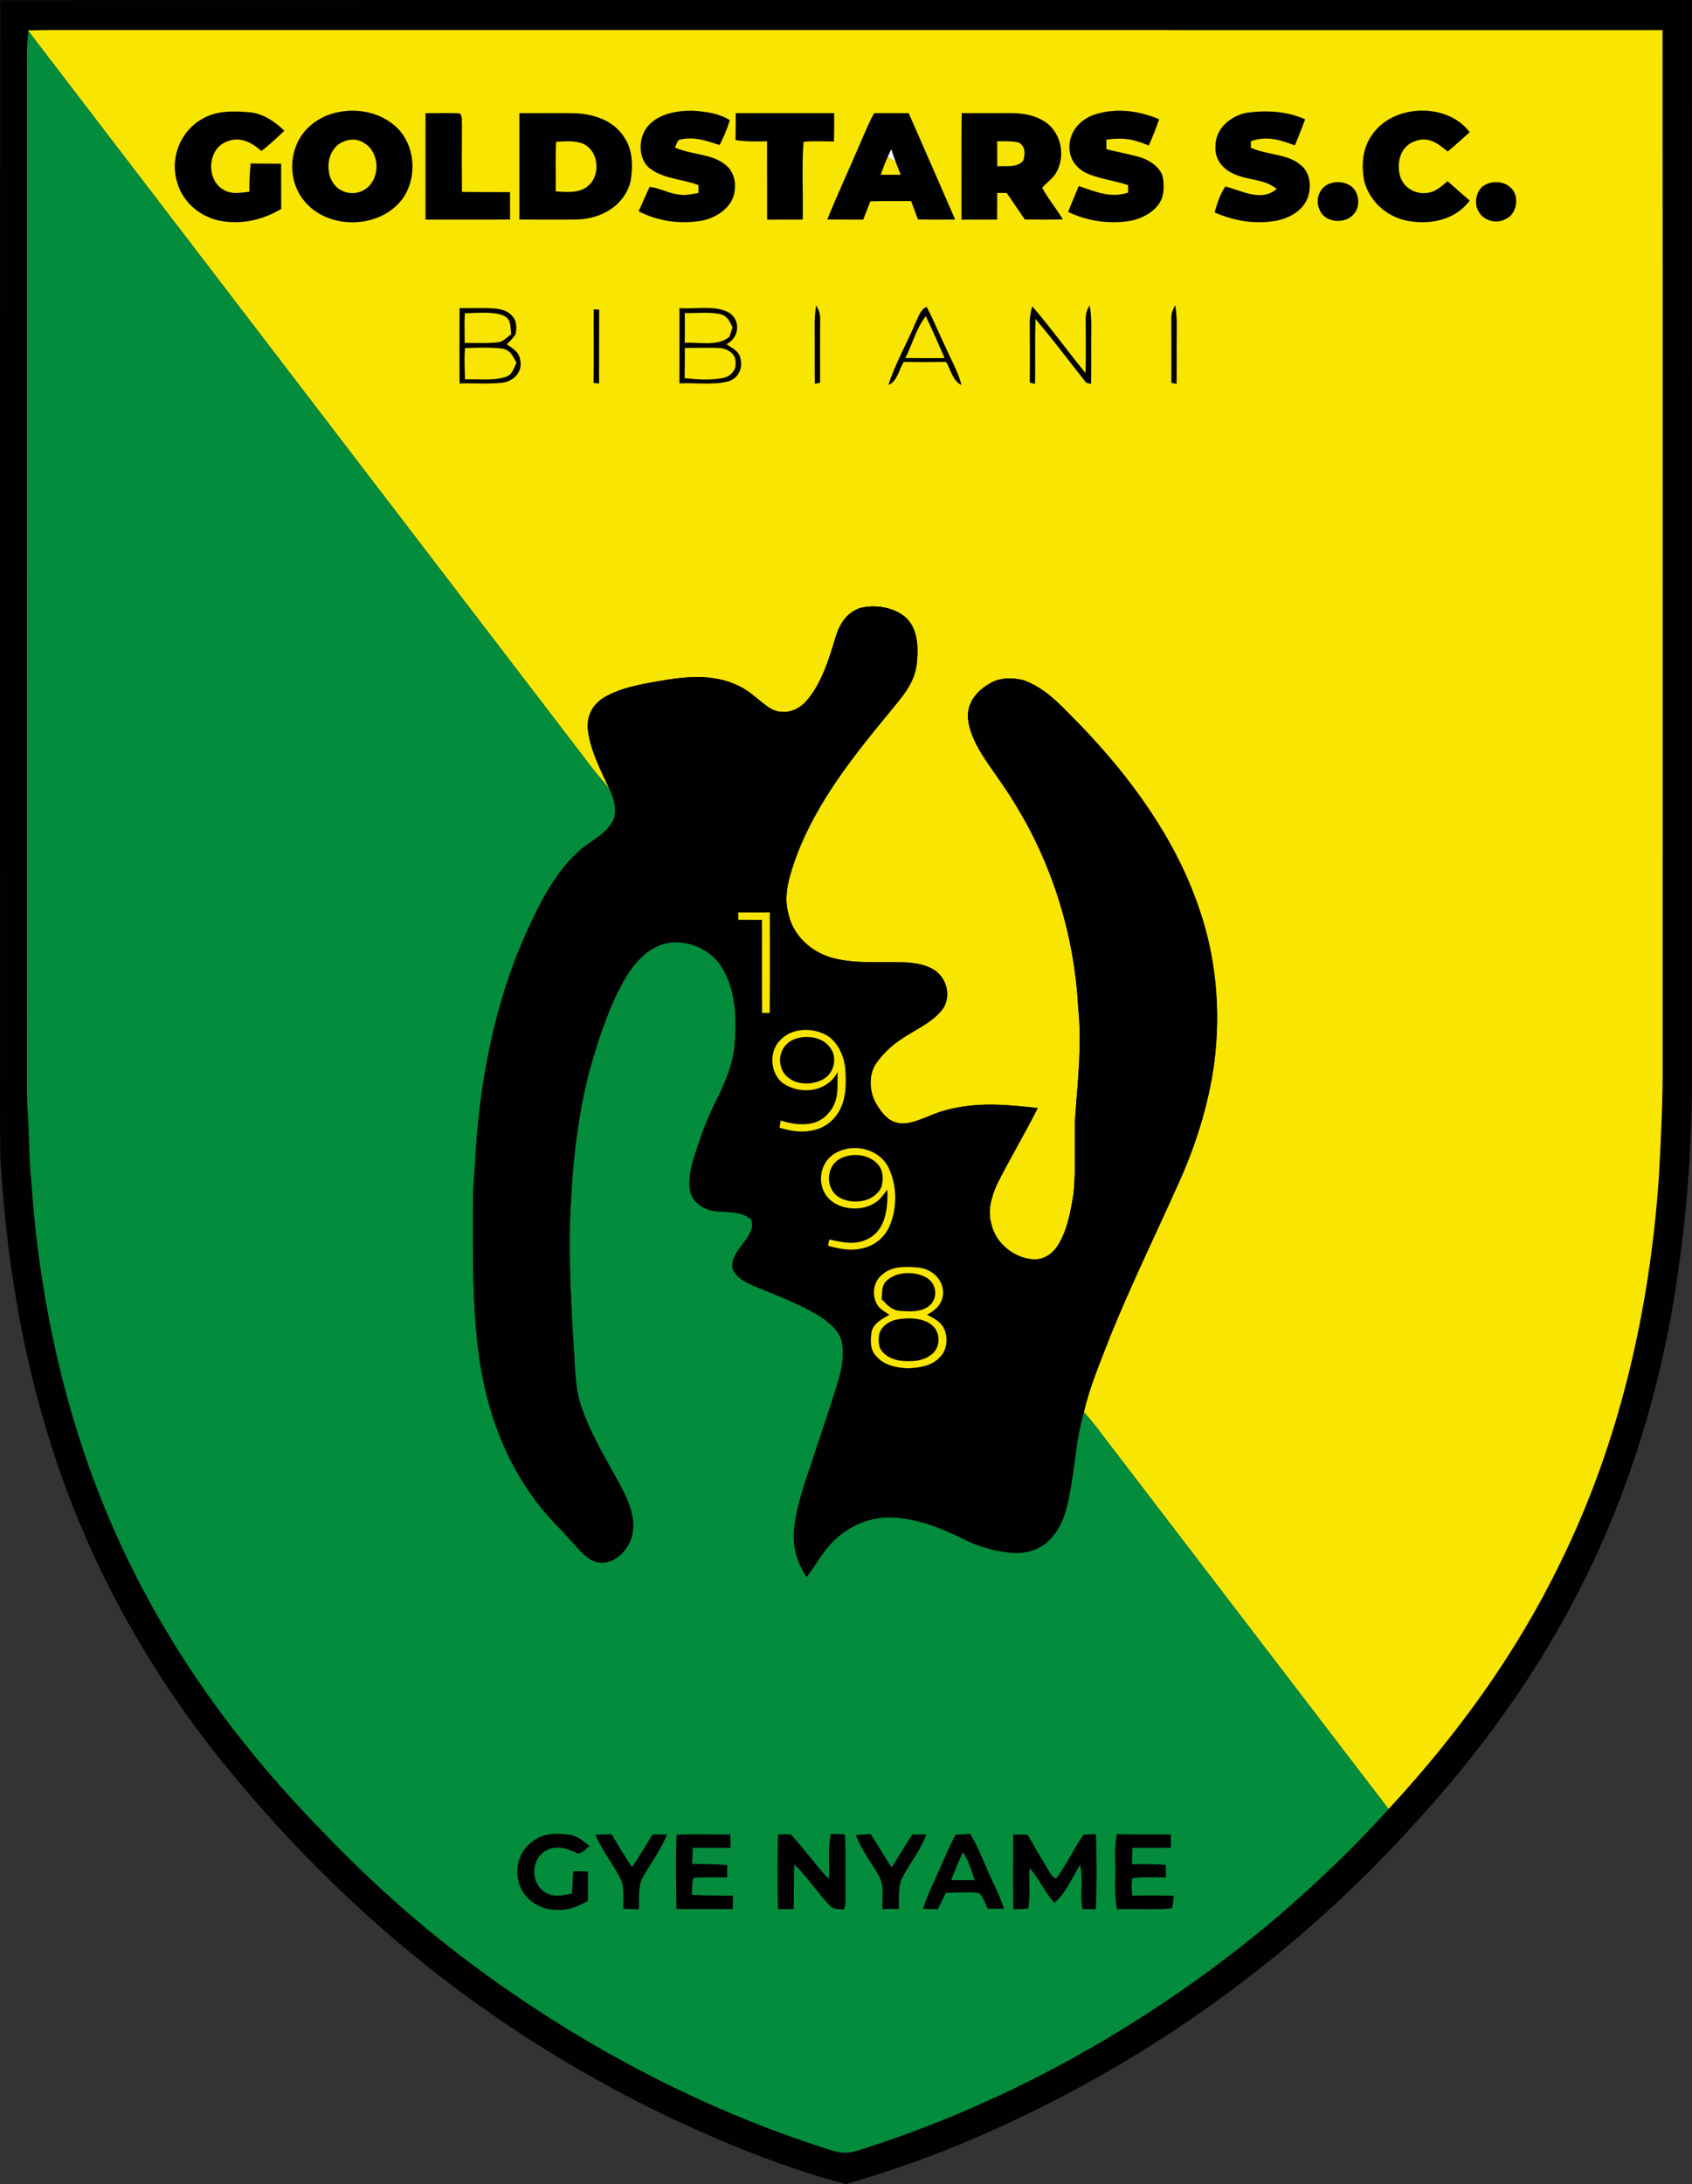 <svg xmlns="http://www.w3.org/2000/svg" viewBox="195.43 103.35 633.09 817.01"><rect x="195.43" y="103.35" width="633.09" height="817.01" fill="#333333" stroke="none"/><path fill="#010102" d="M828.52 103.35c-.03 132.88 0 265.77-.02 398.65.24 31.94-2.41 64.06-8.18 95.49-6.3 33.27-16.66 65.68-31.66 96.07-16.74 34.12-39.2 65.27-65 93.11-41.63 45.9-92.38 83.28-148.45 109.66-20.46 9.69-41.55 17.77-63.31 24.03-22.8-6.07-45.53-15.29-66.85-25.4-29.78-14.29-58.05-31.69-84.27-51.78-31.97-24.67-60.72-53.54-85.71-85.23-19.06-24.39-35.18-51.04-47.52-79.44-19.74-45.26-29.22-93.38-32-142.52-.22-14.33-.06-28.66-.11-42.99.03-129.77-.06-259.87.05-389.6 210.78-.11 422.18-.01 633.03-.05Z"/><path fill="#f8e502" d="m205.93 114.72.77-.01c6.43-.2 12.86-.08 19.3-.11 197.16.01 394.33-.02 591.49.01.09 128.8.02 257.6.03 386.39.12 14.03-.61 28.02-1.36 42.02-3.35 50.03-14.74 100-37.02 145.1-16.49 33.96-38.57 64.27-64.16 91.92-35.46-46.27-70.75-92.53-106.21-138.79-2.48-3.33-4.99-6.61-7.79-9.68 2.21-9.75 6.4-19.34 10-28.73 7.67-18.88 16.66-37.35 25.01-55.96 6.75-14.75 11.68-30.25 13.82-46.37 2.4-19.45.65-39.3-5.88-57.82-8.78-25.67-25.28-48.27-43.9-67.71-6.62-6.58-12.55-13.91-21.59-17.18-3.96-1.04-8.84-1.07-12.47 1.08-4.56 2.64-8.28 6.55-8.41 12.11.12 4.96 2.55 10.08 5.1 14.26 3.85 6.12 8.34 11.82 12.08 18.03 14.4 23.06 22.7 49.77 24.11 76.92 1.46 14.27-.21 27.57-1.17 41.8-.35 9.21.37 18.6-.56 27.77-1.06 6.46-2.3 13.9-5.91 19.46-2.01 3.2-5.36 5.46-9.26 5.17-7.15-.44-14.05-6.1-15.58-13.17-1.51-4.95.02-10.17 2.03-14.73 4.84-9.7 10.46-19 15.3-28.68-11.88-1.32-23.06-2.4-34.78.92-5.21 1.27-10.6 4.84-15.92 4.86-4.63-.16-7.34-3.4-9.53-7.07-2.89-4.63-3.28-11.48.14-15.94 3.1-4.25 7.1-7.54 11.62-10.19 4.22-2.61 9.12-5.02 12.32-8.87 3.37-3.73 2.86-10-.51-13.57-2.76-3.2-7.58-4.19-11.6-4.54-9.51-.58-18.99.73-28.41-1.71-7.97-2.17-14.78-8.23-16.59-16.48-2.12-7.43.64-15 3.1-21.97 7.68-20.19 21.33-37.29 34.96-53.76 4.37-5.39 8.93-10.29 9.92-17.47.6-5.75.7-12.47-3.42-17.05-4.3-4.39-11.67-5.62-17.48-4.27-5.06 1.56-7.73 5.68-9.3 10.49-2.48 8.25-5.43 18.22-11.37 24.68-3.47 3.73-8.8 5.07-13.32 2.38-4.08-2.6-7.14-6.26-11.65-8.31-9.41-4.67-19.86-3.59-29.84-1.83-7.02 1.21-15.24 2.63-21.29 6.57-4.18 2.85-6 7.36-5.27 12.36 1.06 7.4 4.8 14.68 7.97 21.39-1.89-2.39-3.98-4.62-5.84-7.02-70.54-92.15-141.04-184.33-211.58-276.47l-.1-.23Z"/><path fill="#038c3c" d="M206.03 114.95c70.54 92.14 141.04 184.32 211.58 276.47 1.86 2.4 3.95 4.63 5.84 7.02 1.74 3.48 2.98 7.88 1.47 11.65-2.79 5.64-8.66 7.7-13.04 11.79-7.93 7.15-13.59 17.48-18.01 27.09-13.43 28.46-19.36 59.94-20.77 91.23-1 9.61-.59 19.16-.7 28.8.14 19.08.58 39.58 5.56 58.06 4.66 17.6 13.15 33.98 25.94 47.06 3.04 2.97 5.71 6.27 8.63 9.35 1.73 1.72 4.04 3.93 6.55 4.23 6.57 1.34 12.63-5.62 13.14-11.67 1.05-7.53-3.86-15.51-7.35-21.9-4.48-8.01-9.17-16.25-12.07-24.99-2.63-8.14-2.05-15.77-2.88-24.14-1.02-18.11-2.05-37.04-.68-55.18.77-15.04 2.76-29.95 6.35-44.57 3.48-12.43 7.55-25.4 14.11-36.57 3.71-5.97 8.99-11.65 16.28-12.74 7.75-.95 16.19 3.04 20 9.97 4.9 8.52 5.06 18.57 4.34 28.1-.61 7.68-3.62 14.42-7 21.21-3.66 7.21-6.32 14.8-8.64 22.53-1.05 3.75-1.87 8.31-.74 12.12 1.42 4.12 5.91 6.4 10.06 6.61 4.51.41 8.8-.09 12.52 3.01 2.3 6.86-8.45 11.33-6.92 18.6 1.41 3.32 5.06 5.02 8.16 6.39 7.79 3.17 15.94 6.25 23.23 10.47 3.65 2.27 8.14 5.51 9.33 9.86 1.17 4.96.16 10.44-1.29 15.24-2.68 8.88-5.74 17.65-8.61 26.47-3.05 9.45-7.1 19.55-7.91 29.47-.52 6.32 1.35 12 4.72 17.26 3.49-4.48 5.85-9.29 9.8-13.23 5.77-5.81 13.7-9.32 21.95-9.09 9.77.4 18.5 3.91 27.14 8.19 5.58 2.81 11.66 4.5 17.88 5.07 3.94.36 8.14-.52 11.49-2.66 4.3-2.93 7.09-7.63 8.55-12.55 3.53-12.21 3.33-25.37 6.94-37.41 2.8 3.07 5.31 6.35 7.79 9.68 35.46 46.26 70.75 92.52 106.21 138.79-13.19 14.74-27.69 28.36-42.67 41.26-44.96 37.77-97.27 67.62-153.23 85.62-2.53.76-5.37 1.82-8.04 1.67-2.61-.2-5.23-1.15-7.72-1.92-49.37-15.98-95.97-41.3-137.06-72.92-18.11-13.93-35.12-29.59-50.9-46.11-32.32-33.1-59.28-70.7-77.77-113.24-17.64-40.31-27.36-84.58-30.38-128.39-.99-8.99-.74-18-1.43-27-.19-3-.25-6.01-.25-9.01.02-127.33-.01-254.67.01-382-.14-4.4.05-8.68.49-13.05Z"/><path fill="#010102" d="M319.57 145.9c7.98-2.46 17.56-1.01 23.84 4.72 8.04 7.09 8.51 21.17 1.11 28.89-8.81 9.42-26.1 9.36-34.7-.34-5.47-6-6.52-15.16-3.1-22.45 2.49-5.31 7.29-9.1 12.85-10.82Zm135.44-1.13c4.49.31 9.64 1.04 13.49 3.52-.92 3.14-2.32 6.41-3.82 9.32-5.16-1.65-9.67-3.38-15.21-1.93-.75.72-1.04 1.93-1.5 2.85 6.34 2.81 13.92 2.25 18.98 6.54 3.53 2.75 4.17 7.74 2.9 11.8-1.73 4.99-7.03 8.14-12.01 9.06-7.92 1.34-16.32.19-23.47-3.56 1.46-3.01 2.64-6.15 4.16-9.13 3.58.44 6.87 2.3 10.47 2.82 2.71.53 5.13-.06 7.78-.53l-.03-2.94c-5.59-2.18-12.7-2.33-17.52-5.8-5.41-3.41-5.17-12.34-1.06-16.63 4.12-4.43 11.07-5.57 16.84-5.39Zm174.12 3.18c-1.14 3.35-2.41 6.63-3.89 9.85-5.76-2.48-9.59-3.05-15.84-2.23l.03 3.59c3.9.97 7.87 1.72 11.76 2.76 3.62.92 7.34 3.21 9.04 6.63.81 2.56.79 6.28 0 8.84-1.82 4.88-7.37 7.81-12.25 8.63-7.79 1.21-15.79-.01-22.9-3.39 1.31-3.24 2.62-6.48 3.98-9.69 6.29 2.11 11.72 4.62 18.48 2.48-.01-.93-.03-1.86-.04-2.8-5.11-1.81-10.72-2.28-15.62-4.54-4-1.91-6.45-5.58-6.31-10.09.15-5.43 3.86-9.68 8.78-11.57 8.16-2.89 16.93-1.79 24.78 1.53Zm116.2 4.84c-2.7 2.46-5.41 4.9-8.22 7.24-3.68-2.99-7.07-5.75-12.12-3.91-5.36 1.76-7.06 7.62-5.8 12.68 1 4.38 5.43 7.25 9.83 6.74 3.4-.18 5.57-2.38 8.05-4.41 2.74 2.43 5.49 4.85 8.27 7.23-5.55 7.59-15.57 9.36-24.3 7.36-7.3-1.76-13.33-7.38-15.18-14.73-1.11-5.97-.68-12.1 2.93-17.17 7.8-11.62 28.17-12.27 36.54-1.03Zm-456.3-7.43c5.18.61 9.08 3.43 12.8 6.86-2.7 2.71-5.57 5.22-8.56 7.61-3.82-3.27-8-5.6-13.08-3.49-7.09 2.73-7.71 14.02-1.36 17.85 3.24 2.01 6.35 1.25 9.89.88-.03-3.56.14-7.04.5-10.57 3.8.05 7.6.07 11.4.06.03 5.65-.01 11.29.03 16.94-7.04 4.25-15.35 6.03-23.46 4.32-7.32-1.67-13.62-7.16-15.54-14.52-2.7-8.74 1.29-18.92 9.3-23.39 5.46-3.29 11.94-3.09 18.08-2.55Zm65.62.34c4.25.04 8.53-.22 12.77.07 1.19 1.01.71 2.78.86 4.23-.06 8.38-.07 16.76.01 25.13 5.99.11 11.98.05 17.97.09.01 3.41.01 6.83.03 10.24-10.55.09-21.1.01-31.65.03 0-13.26-.02-26.53.01-39.79Zm35.11-.04c7.08.09 14.17-.13 21.25.07 7.01.34 14.3 2.9 18.11 9.16 3.14 4.61 3.17 11.04 2.24 16.32-2.21 8.89-10.64 13.78-19.34 14.23-7.41.14-14.84.03-22.25.03-.01-13.27.01-26.54-.01-39.81Zm80.94.01c12.28-.01 24.56 0 36.85 0 .04 3.54.02 7.06-.08 10.6-3.78-.01-7.61-.24-11.37.1-.75 9.6-.09 19.45-.31 29.11-4.45.02-8.89.01-13.34.04-.03-9.78.01-19.56-.03-29.34-3.95.14-7.87.16-11.79-.43.08-3.36.09-6.72.07-10.08Zm51.79.02c4.31-.1 8.62.03 12.94-.02 5.82 13.25 11.63 26.51 17.39 39.8-4.64.06-9.28.05-13.92-.04-.84-2.3-1.7-4.59-2.57-6.87-5.08 0-10.15-.05-15.23.1-.88 2.29-1.79 4.57-2.7 6.84-4.48-.01-8.96-.01-13.44-.04 4.34-10.63 9.18-21.05 13.67-31.61 1.19-2.75 2.39-5.55 3.86-8.16Zm32.77-.05c6.25.08 12.5.01 18.74.02 4.94.02 10.14 1.08 13.95 4.41 5.01 4.57 6.02 12.7 2.36 18.39-1.34 1.89-3.36 3.37-4.92 5.09 2.19 4.17 5.33 7.83 7.74 11.89-4.75.08-9.5.07-14.25.01-2.23-3.33-4.51-6.62-6.77-9.93-1.18 0-2.37.01-3.55.01-.02 3.32-.02 6.63-.03 9.95-4.45.01-8.89.01-13.33.03.03-13.29-.1-26.58.06-39.87Zm106.68-.13c7.44-.98 14.9-.62 21.84 2.47-1.23 3.27-2.48 6.54-3.86 9.76-5.47-2.08-10.69-3.72-16.46-1.53v2.39c6.18 2.82 13.61 2.19 18.55 6.39 3.82 2.98 4.21 8.31 2.63 12.58-1.92 4.71-6.84 7.39-11.62 8.34-7.89 1.42-15.85.12-23.14-3.12.98-3.31 2.05-6.86 4.07-9.7 6.12 1.62 13.51 5.87 19.18.92-4.84-3.83-10.09-3.03-15.72-5.47-4.38-1.79-7.59-5.59-7.19-10.55.01-6.64 5.6-11.26 11.72-12.48Z"/><path fill="#f8e502" d="M323.46 156.55c2.85-1.39 5.79-1.35 8.45.44 5.56 3.49 5.87 12.72.76 16.71-2.78 2.3-6.91 2.46-9.96.62-6.12-3.65-5.8-14.72.75-17.77Zm80.05-.16c3.24-.18 7.25-.57 10.26.82 6.14 2.9 6.48 12.91.75 16.37-3.19 2.05-7.55 1.61-11.15 1.36.11-6.18-.2-12.38.14-18.55Zm165.04-.22c2.62.07 5.44-.15 7.99.47 2.59 1.36 2.52 4.19 1.81 6.65-2.02 2.94-6.71 2.02-9.79 2.25-.02-3.12-.03-6.25-.01-9.37Z"/><path fill="#fff" d="M528.91 159.18c.55 1.63 1.08 3.26 1.7 4.87-.97-.73-2.01-1.34-3.08-1.9.45-1 .91-1.99 1.38-2.97Z"/><path fill="#f8e502" d="M527.53 162.15c1.07.56 2.11 1.17 3.08 1.9.61 1.56 1.21 3.13 1.83 4.68-2.49.01-4.98.01-7.47-.02.78-2.22 1.6-4.42 2.56-6.56Z"/><path fill="#010102" d="M693.1 171.96c2.41-.81 5.23-.62 7.41.73 3.38 2 4.15 7.52 1.68 10.45-2.95 4.2-11.09 3.74-12.99-1.3-1.86-3.75-.1-8.5 3.9-9.88Zm58.24.42c2.86-1.48 6.8-1.17 9.21 1.05 3.69 3.09 2.54 10.23-2.01 11.99-3.31 1.76-8.08.44-9.85-2.94-2.01-3.07-.85-8.58 2.65-10.1ZM367.38 218.6c4.21.07 8.44-.13 12.65.09 2.73.24 5.4.8 7.21 3.03 1.62 1.86 1.6 4.45 1.05 6.73-.87 1.37-2.13 2.54-3.25 3.71 2.33 1.65 4.56 2.68 5.03 5.81.96 4.49-2.33 7.93-6.61 8.53-5.31.56-10.74.13-16.08.29-.07-9.39-.04-18.79 0-28.19Zm50.2.46 2.04.12c-.05 9.21-.02 18.42-.03 27.62-.7-.07-1.4-.15-2.09-.23.2-9.17 0-18.34.08-27.51Zm32.07-.44c5.72.4 13.05-1.14 18.24 1.5 4.92 2.78 4.21 9.58-.67 12 1.67 1.09 3.84 2.12 4.8 3.95 1.75 3.95.29 8.62-4.08 9.93-5.78 1.5-12.34.44-18.3.76.02-9.38-.01-18.76.01-28.14Zm51.18-1.08c1.02 1.85 1.56 3.32 1.47 5.46-.03 7.84-.05 15.68-.02 23.53-.65.13-1.31.25-1.97.38-.11-6.97.01-13.94-.08-20.91-.04-2.84.1-5.66.6-8.46Zm41.33.61c2.54 4.8 4.59 9.85 6.91 14.75 2.2 4.94 4.71 9.24 6.14 14.47-3.17-1.34-4.14-5.83-5.78-8.65-5.29.09-10.58.09-15.87 0-1.65 2.76-2.51 7.45-5.72 8.64 2.53-8.04 6.9-15.51 10.15-23.29 1.09-2.12 1.76-4.97 4.17-5.92Zm39.46-.28c6.99 8.06 13.21 16.78 19.97 25.02.19-6.63.08-13.26.06-19.89-.06-2.2.34-3.54 1.5-5.41.9 4.87.54 9.5.56 14.41.01 4.99.05 9.98-.03 14.97-.62-.16-1.24-.31-1.85-.46-6.31-7.94-12.37-16.13-18.97-23.83-.23 8.09 0 16.18-.15 24.28-.65-.17-1.31-.34-1.97-.51.04-7.48.03-14.97-.02-22.45-.03-2.1.43-4.1.9-6.13Zm53.53-.31c.84 4.52.54 8.88.55 13.44.01 5.31.02 10.62-.03 15.94-.66-.14-1.32-.28-1.97-.41.05-7.84 0-15.69-.01-23.53-.06-2.17.36-3.56 1.46-5.44Z"/><path fill="#f8e502" d="M369.4 220.52c4.55-.03 9.97-.79 14.27.81 3.19 1.39 2.62 4.09 3.04 7-1.41 1.08-3.04 2.84-4.87 3.06-4.13.48-8.38.18-12.53.25 0-3.7-.2-7.44.09-11.12Zm95.63.34c2.62.74 3.42 2.7 4.5 4.95-.41 1.18-.81 2.37-1.2 3.56-4.55 3.65-11.08 1.89-16.69 2.21.04-3.71.03-7.42.01-11.12 4.38.11 9.08-.51 13.38.4Zm76.78.76c2.55 5.12 4.72 10.44 7.05 15.67-4.89.03-9.78.05-14.67-.02 2.55-5.09 4.13-11.14 7.62-15.65Zm-172.37 11.95c4.57-.2 9.32-.34 13.86.16 3.14.54 3.97 2.79 5.38 5.25-1.13 2.34-1.45 4.5-4.21 5.41-4.67 1.5-10.18.65-15.06.87-.08-3.87-.35-7.83.03-11.69Zm95.42-.01c2.84.19 6.03 2.23 5.77 5.42.37 3.02-1.98 5.22-4.76 5.77-4.61.93-9.63.56-14.28.05.07-3.77.09-7.54.07-11.3 4.39.02 8.82-.2 13.2.06Z"/><path fill="#010102" d="M517.52 330.71c5.81-1.35 13.18-.12 17.48 4.27 4.12 4.58 4.02 11.3 3.42 17.05-.99 7.18-5.55 12.08-9.92 17.47-13.63 16.47-27.28 33.57-34.96 53.76-2.46 6.97-5.22 14.54-3.1 21.97 1.81 8.25 8.62 14.31 16.59 16.48 9.42 2.44 18.9 1.13 28.41 1.71 4.02.35 8.84 1.34 11.6 4.54 3.37 3.57 3.88 9.84.51 13.57-3.2 3.85-8.1 6.26-12.32 8.87-4.52 2.65-8.52 5.94-11.62 10.19-3.42 4.46-3.03 11.31-.14 15.94 2.19 3.67 4.9 6.91 9.53 7.07 5.32-.02 10.71-3.59 15.92-4.86 11.72-3.32 22.9-2.24 34.78-.92-4.84 9.68-10.46 18.98-15.3 28.68-2.01 4.56-3.54 9.78-2.03 14.73 1.53 7.07 8.43 12.73 15.58 13.17 3.9.29 7.25-1.97 9.26-5.17 3.61-5.56 4.85-13 5.91-19.46.93-9.17.21-18.56.56-27.77.96-14.23 2.63-27.53 1.17-41.8-1.41-27.15-9.71-53.86-24.11-76.92-3.74-6.21-8.23-11.91-12.08-18.03-2.55-4.18-4.98-9.3-5.1-14.26.13-5.56 3.85-9.47 8.41-12.11 3.63-2.15 8.51-2.12 12.47-1.08 9.04 3.27 14.97 10.6 21.59 17.18 18.62 19.44 35.12 42.04 43.9 67.71 6.53 18.52 8.28 38.37 5.88 57.82-2.14 16.12-7.07 31.62-13.82 46.37-8.35 18.61-17.34 37.08-25.01 55.96-3.6 9.39-7.79 18.98-10 28.73-3.61 12.04-3.41 25.2-6.94 37.41-1.46 4.92-4.25 9.62-8.55 12.55-3.35 2.14-7.55 3.02-11.49 2.66-6.22-.57-12.3-2.26-17.88-5.07-8.64-4.28-17.37-7.79-27.14-8.19-8.25-.23-16.18 3.28-21.95 9.09-3.95 3.94-6.31 8.75-9.8 13.23-3.37-5.26-5.24-10.94-4.72-17.26.81-9.92 4.86-20.02 7.91-29.47 2.87-8.82 5.93-17.59 8.61-26.47 1.45-4.8 2.46-10.28 1.29-15.24-1.19-4.35-5.68-7.59-9.33-9.86-7.29-4.22-15.44-7.3-23.23-10.47-3.1-1.37-6.75-3.07-8.16-6.39-1.53-7.27 9.22-11.74 6.92-18.6-3.72-3.1-8.01-2.6-12.52-3.01-4.15-.21-8.64-2.49-10.06-6.61-1.13-3.81-.31-8.37.74-12.12 2.32-7.73 4.98-15.32 8.64-22.53 3.38-6.79 6.39-13.53 7-21.21.72-9.53.56-19.58-4.34-28.1-3.81-6.93-12.25-10.92-20-9.97-7.29 1.09-12.57 6.77-16.28 12.74-6.56 11.17-10.63 24.14-14.11 36.57-3.59 14.62-5.58 29.53-6.35 44.57-1.37 18.14-.34 37.07.68 55.18.83 8.37.25 16 2.88 24.14 2.9 8.74 7.59 16.98 12.07 24.99 3.49 6.39 8.4 14.37 7.35 21.9-.51 6.05-6.57 13.01-13.14 11.67-2.51-.3-4.82-2.51-6.55-4.23-2.92-3.08-5.59-6.38-8.63-9.35-12.79-13.08-21.28-29.46-25.94-47.06-4.98-18.48-5.42-38.98-5.56-58.06.11-9.64-.3-19.19.7-28.8 1.41-31.29 7.34-62.77 20.77-91.23 4.42-9.61 10.08-19.94 18.01-27.09 4.38-4.09 10.25-6.15 13.04-11.79 1.51-3.77.27-8.17-1.47-11.65-3.17-6.71-6.91-13.99-7.97-21.39-.73-5 1.09-9.51 5.27-12.36 6.05-3.94 14.27-5.36 21.29-6.57 9.98-1.76 20.43-2.84 29.84 1.83 4.51 2.05 7.57 5.71 11.65 8.31 4.52 2.69 9.85 1.35 13.32-2.38 5.94-6.46 8.89-16.43 11.37-24.68 1.57-4.81 4.24-8.93 9.3-10.49Z"/><path fill="#f8e502" d="M471.66 444.67c3.94-.01 7.87-.02 11.81-.02 0 12.53.05 25.07-.04 37.61l-2.85-.02c-.1-11.6-.03-23.2-.05-34.8-2.95 0-5.9-.01-8.86-.04l-.01-2.73Zm32.84 45.8c4.34 2.45 6.73 7.79 7.19 12.57.33 4.6.42 9.91-1.45 14.2-1.73 4.25-5.38 7.61-9.86 8.72-4.52 1.25-8.87.52-13.26-.78.14-.89.29-1.78.43-2.68 5.79 1.82 13.11 2.62 17.56-2.41 4.46-4.7 3.58-9.85 3.76-15.8-3.9 7.55-13.75 8.75-20.42 4.29-4.9-3.65-5.45-11.92-1.05-16.17 4.27-4.59 11.82-4.77 17.1-1.94Z"/><path fill="#010102" d="M492.21 492.25c4.6-2 11.34-1.18 14.14 3.43 2.55 3.85.93 9.5-3.19 11.52-4.63 2.43-11.49 1.96-14.59-2.71-2.64-4.43-1.08-10.04 3.64-12.24Z"/><path fill="#f8e502" d="M527.89 540.14c3.16 6.49 3.28 14.73.56 21.39-1.57 3.9-4.61 6.9-8.62 8.25-4.93 1.72-9.71.98-14.58-.47l.51-2.34c5.68 1.34 10.86 2.4 16.03-1.16 5.4-3.97 5.79-11.36 5.71-17.48l-1.86 2.3c-4.13 5.73-13.87 6.17-19.17 1.92-4.85-3.91-5.11-11.49-.88-15.97 6.26-6.26 18.39-4.54 22.3 3.56Z"/><path fill="#010102" d="M510.4 536.46c4.32-2.01 10.48-1.23 13.62 2.55 1.94 2.21 1.98 5.54 1.26 8.24-2.64 5.95-11.23 6.99-16.26 3.74-5.1-3.61-4.46-12.04 1.38-14.53Z"/><path fill="#f8e502" d="M539 577.47c5 .53 9.32 4.3 9.32 9.55-.18 3.96-2.66 6.37-6.02 8.09 2.52 1.43 5.03 2.47 6.36 5.22 1.57 3.35 1.18 8.08-1.61 10.72-3.03 3.32-7.82 3.93-12.06 4.12-4.27-.24-8.77-1.1-11.67-4.52-2.46-2.43-2.21-6.06-1.75-9.22.87-3.24 4-4.73 6.65-6.3-1.25-.8-2.64-1.59-3.72-2.63-3.05-3.4-2.7-9.25.83-12.22 3.84-3.49 8.83-3.15 13.67-2.81Z"/><path fill="#010102" d="M541.88 581.14c3.79 2.04 4.71 7.22 1.62 10.31-3.01 2.84-7.47 2.52-11.29 2.25-3.19-.22-4.81-2.31-6.92-4.38.35-2.68-.19-5.03 2-7.02 3.77-3.38 10.26-3.47 14.59-1.16Zm-10.75 15.76c4.06-.73 9.56-.7 12.91 2.07 3.42 2.68 3.4 8.37-.04 11.02-3.12 2.51-7.21 2.72-11.04 2.42-3.3-.35-6.75-1.79-8.32-4.89-.54-1.7-.55-3.62-.18-5.36 1-2.96 3.73-4.64 6.67-5.26ZM408.56 789.63c3.13.49 5.09 2.43 7.52 4.25-1.65.97-3.26 3.76-5.4 2.37-3.52-1.52-6.7-2.66-10.45-.97-5.68 2.73-6.61 11.28-1.73 15.22 3.34 2.83 7.09 1.97 10.97 1.08.13-2.77.28-5.53.45-8.29 1.84.04 3.68.07 5.52.1-.01 3.68-.02 7.35-.01 11.03-3.65 1.93-7.17 3.56-11.42 3.32-6.41.22-12.72-3.85-14.43-10.15-1.74-5.75.34-12.28 5.39-15.63 4.06-3.08 8.76-2.92 13.59-2.33Zm9.65.02c2.02-.13 4.07-.13 6.09-.14 2.45 4.14 4.94 8.25 7.63 12.24 2.69-3.99 5.14-8.13 7.68-12.21h5.42c-2.32 5.63-5.84 10.43-8.87 15.65-2.19 3.37-1.43 8.45-1.68 12.36-1.95-.08-3.89-.15-5.84-.22-.13-3.35.38-7.17-.62-10.39-2.89-5.88-7.24-11.21-9.81-17.29Zm50.48-.14c.03 1.68.07 3.37.1 5.05-4.73-.01-9.45-.01-14.18-.03-.04 2.02-.1 4.04-.19 6.06 4.39-.01 8.76.05 13.13.41l-.06 4.59c-4.18.09-8.4-.14-12.57.2-.69 1.95-.48 4.29-.61 6.34 5.12.27 10.23.29 15.35.27-.01 1.69-.02 3.39-.04 5.08-7.03-.07-14.07-.01-21.1-.04-.08-9.26-.32-18.57.06-27.83 6.69-.25 13.41-.01 20.11-.1Zm17.87-.01c1.57 0 3.14 0 4.72-.01 5 5.38 9.23 11.38 14.25 16.74.41-5.84-.47-11.21.78-16.88 1.74.05 3.48.1 5.23.14.49 7.51.13 14.99.28 22.51-.09 1.75.15 3.93-.61 5.53-2-.07-3.87.23-5.32-1.41-4.68-4.9-8.36-10.63-13.24-15.38-.22 5.56-.14 11.12-.22 16.68-1.95.03-3.9.06-5.85.1-.3-9.32-.29-18.7-.02-28.02Zm29.1.24c1.85-.12 3.71-.24 5.56-.34 2.68 4.12 5.11 8.38 7.81 12.49 2.65-4.08 5.08-8.29 7.77-12.35 1.75.01 3.49.01 5.24.02-2.15 5.77-5.89 10.37-8.79 15.73-1.95 3.39-1.38 8.3-1.48 12.1-2.05.01-4.09.03-6.14.05-.21-3.91.81-9.18-1.45-12.56-2.9-5.09-6.45-9.59-8.52-15.14Zm37.24-.05c1.85-.18 3.71-.27 5.57-.38 3.63 6.15 5.9 12.83 9.01 19.22 1.39 2.86 2.56 5.82 3.68 8.79-2.03 0-4.07.01-6.1.05-.97-1.88-1.73-4.5-3.31-5.9-4.06-.52-8.28-.11-12.37-.11-1.03 2.04-2.04 4.09-3.04 6.15-1.85-.06-3.7-.11-5.56-.17 1.05-3.06 2.19-6.06 3.58-8.98 2.9-6.19 5.42-12.59 8.54-18.67Zm21.65-.16c1.79.04 3.58.07 5.37.11 2.89 4.93 5.69 9.93 8.72 14.77.69.86 1.58 2.38 2.58.86 3.49-5.03 6.14-10.61 9.65-15.65 1.54-.06 3.08-.13 4.63-.19.33 9.33.3 18.77-.03 28.1l-4.96-.09c-1.15-5.51.32-10.94-.93-16.47-3.28 5.06-5.03 10.13-9.66 14.17-3.55-4.04-5.73-8.94-9.2-13.04-.49 4.99.4 10.24-.59 15.14-1.82.19-3.7.21-5.54.27-.15-9.32-.05-18.65-.04-27.98Zm38.78-.13c6.73.22 13.45.07 20.18.14l.03 4.96c-4.8.04-9.59.07-14.38.04-.05 2.05-.1 4.11-.16 6.16 4.23-.16 8.45.01 12.68.2-.01 1.57-.01 3.15-.01 4.72-4.13.07-8.4-.29-12.5.29-.52 2.21-.24 4.27-.1 6.51 5.19-.07 10.37-.06 15.56.04a66.08 66.08 0 0 1-.65 4.66c-6.78.84-13.76.01-20.6.44-1.26-6.25-.42-12.24-.7-18.56-.15-3.29.04-6.36.65-9.6Z"/><path fill="#038c3c" d="M555.76 796.17c2.05 3.26 3.23 6.8 4.31 10.47-2.92 0-5.83-.01-8.74-.04 1.38-3.48 2.73-7.1 4.43-10.43Z"/></svg>